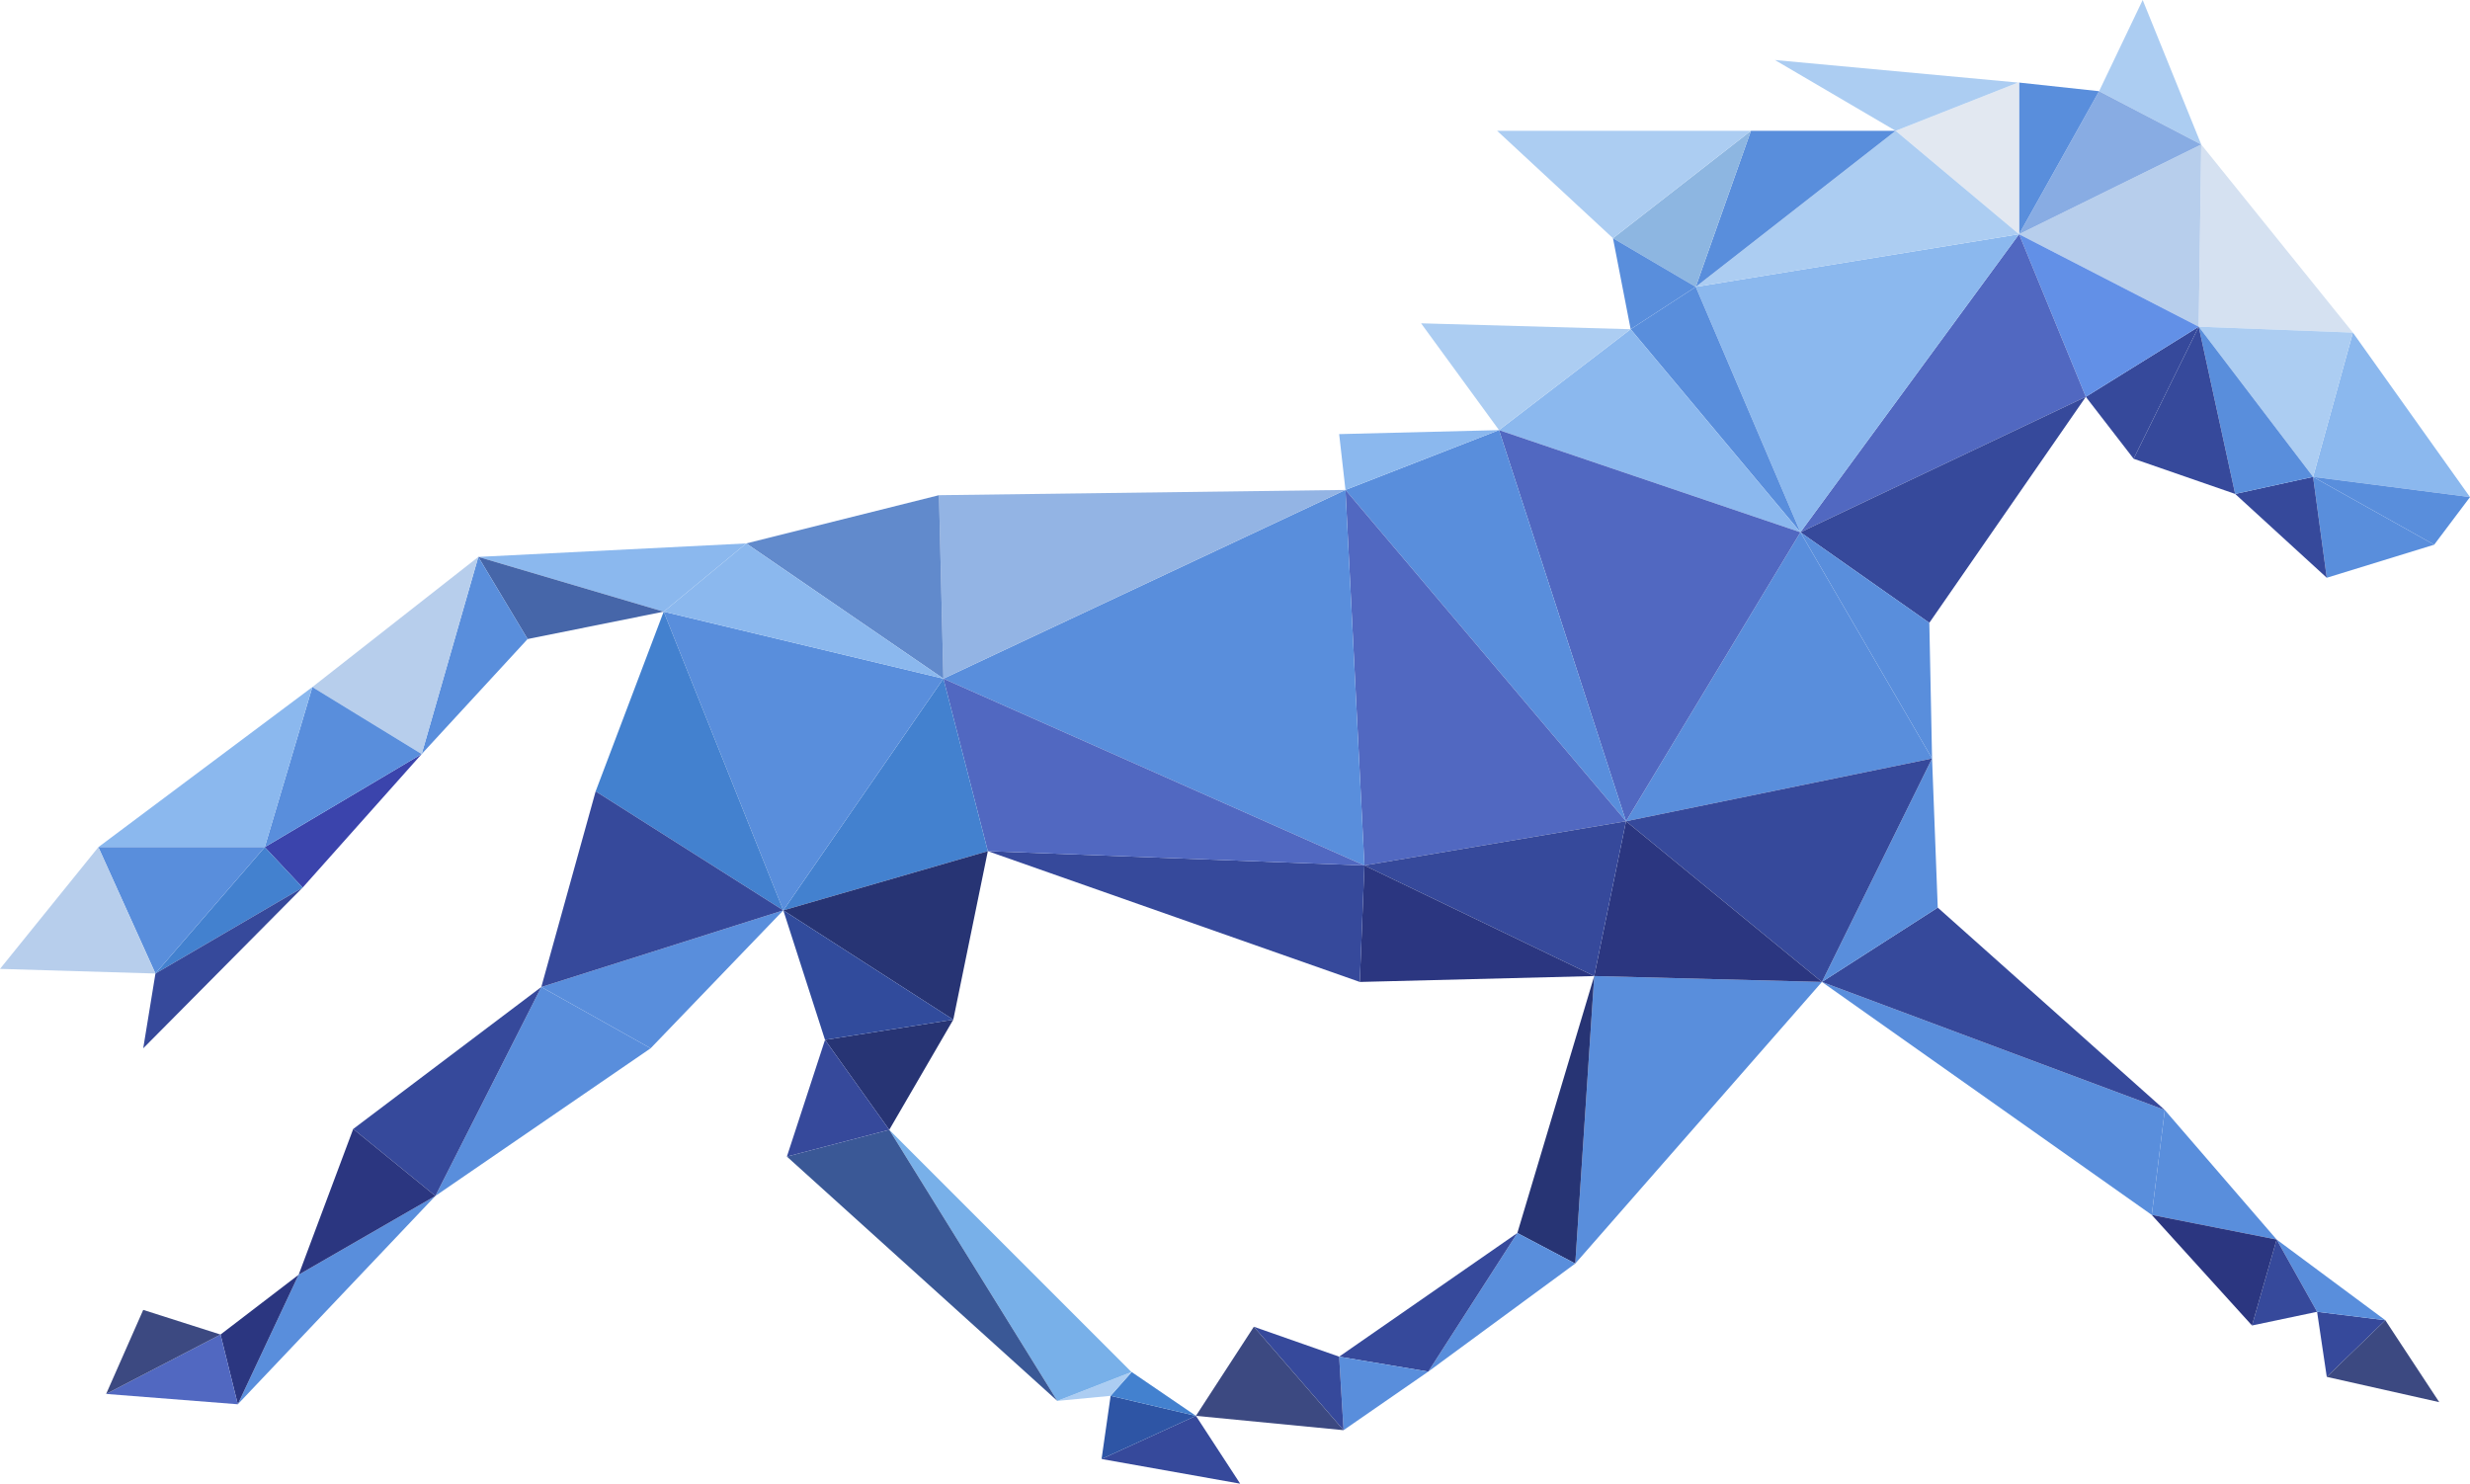 <svg id="cropped_center" data-name="cropped center" xmlns="http://www.w3.org/2000/svg" viewBox="0 0 117.27 70.44"><defs><style>.cls-1{fill:#8bb8ee;}.cls-2{fill:#598edc;}.cls-3{fill:#36499b;}.cls-4{fill:#d5e1f1;}.cls-5{fill:#accdf2;}.cls-6{fill:#2b3680;}.cls-7{fill:#b7ceec;}.cls-8{fill:#88ace3;}.cls-9{fill:#6290e7;}.cls-10{fill:#5168c1;}.cls-11{fill:#e2e8f1;}.cls-12{fill:#8db6e1;}.cls-13{fill:#273474;}.cls-14{fill:#93b4e4;}.cls-15{fill:#3c4981;}.cls-16{fill:#2e55a5;}.cls-17{fill:#4381cf;}.cls-18{fill:#78b0e9;}.cls-19{fill:#3a5896;}.cls-20{fill:#314b9c;}.cls-21{fill:#618acc;}.cls-22{fill:#4666a9;}.cls-23{fill:#3b44ac;}</style></defs><g id="business_card_copy" data-name="business card copy"><g id="horse_copy" data-name="horse copy"><polygon class="cls-1" points="111.71 15.79 117.27 23.6 109.82 22.64 111.71 15.79"/><polygon class="cls-2" points="117.27 23.6 115.57 25.86 109.82 22.64 117.27 23.6"/><polygon class="cls-2" points="115.57 25.86 110.47 27.43 109.82 22.64 115.57 25.86"/><polygon class="cls-3" points="113.25 62.68 110.47 65.37 110.01 62.28 113.25 62.68"/><polygon class="cls-2" points="113.25 62.68 110.01 62.28 108.09 58.85 113.25 62.68"/><polygon class="cls-4" points="104.51 6.86 111.71 15.79 104.39 15.51 104.51 6.86"/><polygon class="cls-5" points="111.71 15.79 109.82 22.64 104.39 15.51 111.71 15.79"/><polygon class="cls-3" points="109.82 22.64 110.47 27.43 106.12 23.45 109.82 22.64"/><polygon class="cls-3" points="108.09 58.85 110.01 62.28 106.92 62.93 108.09 58.85"/><polygon class="cls-2" points="104.39 15.51 109.82 22.64 106.12 23.45 104.39 15.51"/><polygon class="cls-2" points="102.78 52.7 108.09 58.85 102.16 57.68 102.78 52.7"/><polygon class="cls-6" points="108.09 58.85 106.92 62.93 102.16 57.68 108.09 58.85"/><polygon class="cls-3" points="104.39 15.51 106.12 23.45 101.3 21.78 104.39 15.51"/><polygon class="cls-5" points="101.73 0 104.51 6.86 99.66 4.33 101.73 0"/><polygon class="cls-7" points="104.51 6.86 104.39 15.51 95.86 11.12 104.51 6.86"/><polygon class="cls-8" points="104.51 6.86 95.86 11.12 99.66 4.33 104.51 6.86"/><polygon class="cls-3" points="104.39 15.51 101.3 21.78 99.03 18.84 104.39 15.51"/><polygon class="cls-9" points="104.39 15.51 99.03 18.84 95.86 11.12 104.39 15.51"/><polygon class="cls-2" points="102.78 52.7 102.16 57.68 86.5 46.62 102.78 52.7"/><polygon class="cls-3" points="102.78 52.7 86.5 46.62 92 43.09 102.78 52.7"/><polygon class="cls-2" points="99.66 4.33 95.86 11.12 95.86 3.92 99.66 4.33"/><polygon class="cls-10" points="95.86 11.12 99.03 18.84 85.48 25.27 95.86 11.12"/><polygon class="cls-3" points="99.03 18.84 91.6 29.57 85.48 25.27 99.03 18.84"/><polygon class="cls-11" points="95.86 3.92 95.86 11.12 90 6.21 95.81 3.92 95.86 3.92"/><polygon class="cls-1" points="95.86 11.12 85.48 25.27 80.51 13.62 95.86 11.12"/><polygon class="cls-5" points="95.86 11.12 80.51 13.62 90 6.21 95.86 11.12"/><polygon class="cls-5" points="95.81 3.92 90 6.21 84.27 2.85 95.81 3.92"/><polygon class="cls-2" points="91.73 36.01 92 43.09 86.5 46.62 91.73 36.01"/><polygon class="cls-2" points="91.6 29.57 91.73 36.01 85.48 25.27 91.6 29.57"/><polygon class="cls-2" points="85.48 25.27 91.73 36.01 77.2 38.99 85.48 25.27"/><polygon class="cls-3" points="91.73 36.01 86.5 46.62 77.2 38.99 91.73 36.01"/><polygon class="cls-2" points="90 6.21 80.51 13.62 83.13 6.21 90 6.21"/><polygon class="cls-2" points="86.5 46.62 74.79 59.99 75.69 46.34 86.5 46.62"/><polygon class="cls-6" points="86.5 46.62 75.69 46.34 77.2 38.99 86.5 46.62"/><polygon class="cls-2" points="80.51 13.62 85.48 25.27 77.42 15.63 80.51 13.62"/><polygon class="cls-1" points="77.42 15.63 85.48 25.27 71.17 20.42 77.42 15.63"/><polygon class="cls-10" points="85.48 25.27 77.2 38.99 71.17 20.42 85.48 25.27"/><polygon class="cls-12" points="83.13 6.21 80.51 13.62 76.58 11.31 83.13 6.21"/><polygon class="cls-5" points="83.13 6.21 76.58 11.31 71.08 6.21 83.13 6.21"/><polygon class="cls-2" points="80.51 13.62 77.42 15.63 76.58 11.31 80.51 13.62"/><polygon class="cls-5" points="77.42 15.63 71.17 20.42 67.47 15.35 77.42 15.63"/><polygon class="cls-2" points="71.17 20.42 77.2 38.99 63.88 23.26 71.17 20.42"/><polygon class="cls-10" points="63.88 23.26 77.2 38.99 64.78 41.09 63.88 23.26"/><polygon class="cls-3" points="77.2 38.99 75.69 46.34 64.78 41.09 77.2 38.99"/><polygon class="cls-13" points="75.69 46.34 74.79 59.99 72.04 58.54 75.69 46.34"/><polygon class="cls-6" points="75.69 46.34 64.56 46.62 64.78 41.09 75.69 46.34"/><polygon class="cls-2" points="74.79 59.99 67.81 65.12 72.04 58.54 74.79 59.99"/><polygon class="cls-3" points="72.04 58.54 67.81 65.12 63.58 64.41 72.04 58.54"/><polygon class="cls-1" points="71.17 20.42 63.88 23.26 63.58 20.61 71.17 20.42"/><polygon class="cls-2" points="67.81 65.12 63.79 67.9 63.58 64.41 67.81 65.12"/><polygon class="cls-2" points="63.88 23.26 64.78 41.09 44.79 32.22 63.88 23.26"/><polygon class="cls-3" points="64.78 41.09 64.56 46.62 46.9 40.41 64.78 41.09"/><polygon class="cls-10" points="64.78 41.09 46.9 40.41 44.79 32.22 64.78 41.09"/><polygon class="cls-14" points="63.88 23.26 44.79 32.22 44.58 23.51 63.88 23.26"/><polygon class="cls-3" points="63.58 64.41 63.79 67.9 59.53 62.99 63.58 64.41"/><polygon class="cls-15" points="59.53 62.99 63.79 67.9 56.78 67.22 59.53 62.99"/><polygon class="cls-3" points="56.78 67.22 58.88 70.44 52.3 69.27 56.78 67.22"/><polygon class="cls-16" points="56.78 67.22 52.3 69.27 52.73 66.27 56.78 67.22"/><polygon class="cls-17" points="56.78 67.22 52.73 66.27 53.73 65.14 56.78 67.22"/><polygon class="cls-5" points="53.73 65.14 52.73 66.27 50.2 66.51 53.72 65.14 53.73 65.14"/><polygon class="cls-18" points="53.72 65.14 50.2 66.51 42.22 53.64 53.72 65.14"/><polygon class="cls-19" points="42.22 53.64 50.2 66.51 37.36 54.91 42.22 53.64"/><polygon class="cls-17" points="44.79 32.22 46.9 40.41 37.19 43.22 44.79 32.22"/><polygon class="cls-13" points="46.9 40.41 45.26 48.41 37.19 43.22 46.9 40.41"/><polygon class="cls-13" points="45.26 48.41 42.22 53.64 39.17 49.37 45.26 48.41"/><polygon class="cls-20" points="45.26 48.41 39.17 49.37 37.19 43.22 45.26 48.41"/><polygon class="cls-21" points="44.58 23.51 44.79 32.22 35.43 25.8 44.58 23.51"/><polygon class="cls-2" points="44.79 32.22 37.19 43.22 31.51 29.04 44.79 32.22"/><polygon class="cls-1" points="44.79 32.22 31.51 29.04 35.43 25.8 44.79 32.22"/><polygon class="cls-3" points="39.17 49.37 42.22 53.64 37.36 54.91 39.17 49.37"/><polygon class="cls-17" points="31.51 29.04 37.19 43.22 28.28 37.57 31.51 29.04"/><polygon class="cls-2" points="37.19 43.22 30.89 49.77 25.7 46.86 37.19 43.22"/><polygon class="cls-3" points="37.19 43.22 25.7 46.86 28.28 37.57 37.19 43.22"/><polygon class="cls-1" points="35.43 25.8 31.51 29.04 22.71 26.44 35.43 25.8"/><polygon class="cls-22" points="31.51 29.04 25.05 30.34 22.71 26.44 31.51 29.04"/><polygon class="cls-2" points="30.89 49.77 20.67 56.78 25.7 46.86 30.89 49.77"/><polygon class="cls-3" points="25.7 46.86 20.67 56.78 16.77 53.6 25.7 46.86"/><polygon class="cls-2" points="22.71 26.44 25.05 30.34 20.02 35.8 22.71 26.44"/><polygon class="cls-7" points="22.71 26.44 20.02 35.8 14.83 32.62 22.71 26.44"/><polygon class="cls-2" points="20.67 56.78 11.29 66.67 14.18 60.52 20.67 56.78"/><polygon class="cls-6" points="20.67 56.78 14.18 60.52 16.77 53.6 20.67 56.78"/><polygon class="cls-23" points="20.02 35.8 14.37 42.14 12.57 40.22 20.02 35.8"/><polygon class="cls-2" points="20.02 35.8 12.57 40.22 14.83 32.62 20.02 35.8"/><polygon class="cls-1" points="14.83 32.62 12.57 40.22 4.67 40.22 14.83 32.62"/><polygon class="cls-17" points="12.57 40.22 14.37 42.14 7.38 46.22 12.57 40.22"/><polygon class="cls-3" points="14.37 42.14 6.8 49.77 7.38 46.22 14.37 42.14"/><polygon class="cls-6" points="14.18 60.52 11.29 66.67 10.47 63.36 14.18 60.52"/><polygon class="cls-2" points="12.57 40.22 7.38 46.22 4.67 40.22 12.57 40.22"/><polygon class="cls-10" points="10.47 63.36 11.29 66.67 5.04 66.18 10.47 63.36"/><polygon class="cls-15" points="10.47 63.36 5.04 66.18 6.8 62.19 10.47 63.36"/><polygon class="cls-7" points="4.67 40.22 7.38 46.22 0 46 4.67 40.22"/><path class="cls-3" d="M61.65,66.26" transform="translate(0 0)"/><polygon class="cls-15" points="113.25 62.68 115.81 66.57 110.47 65.37 113.25 62.68"/></g></g></svg>
